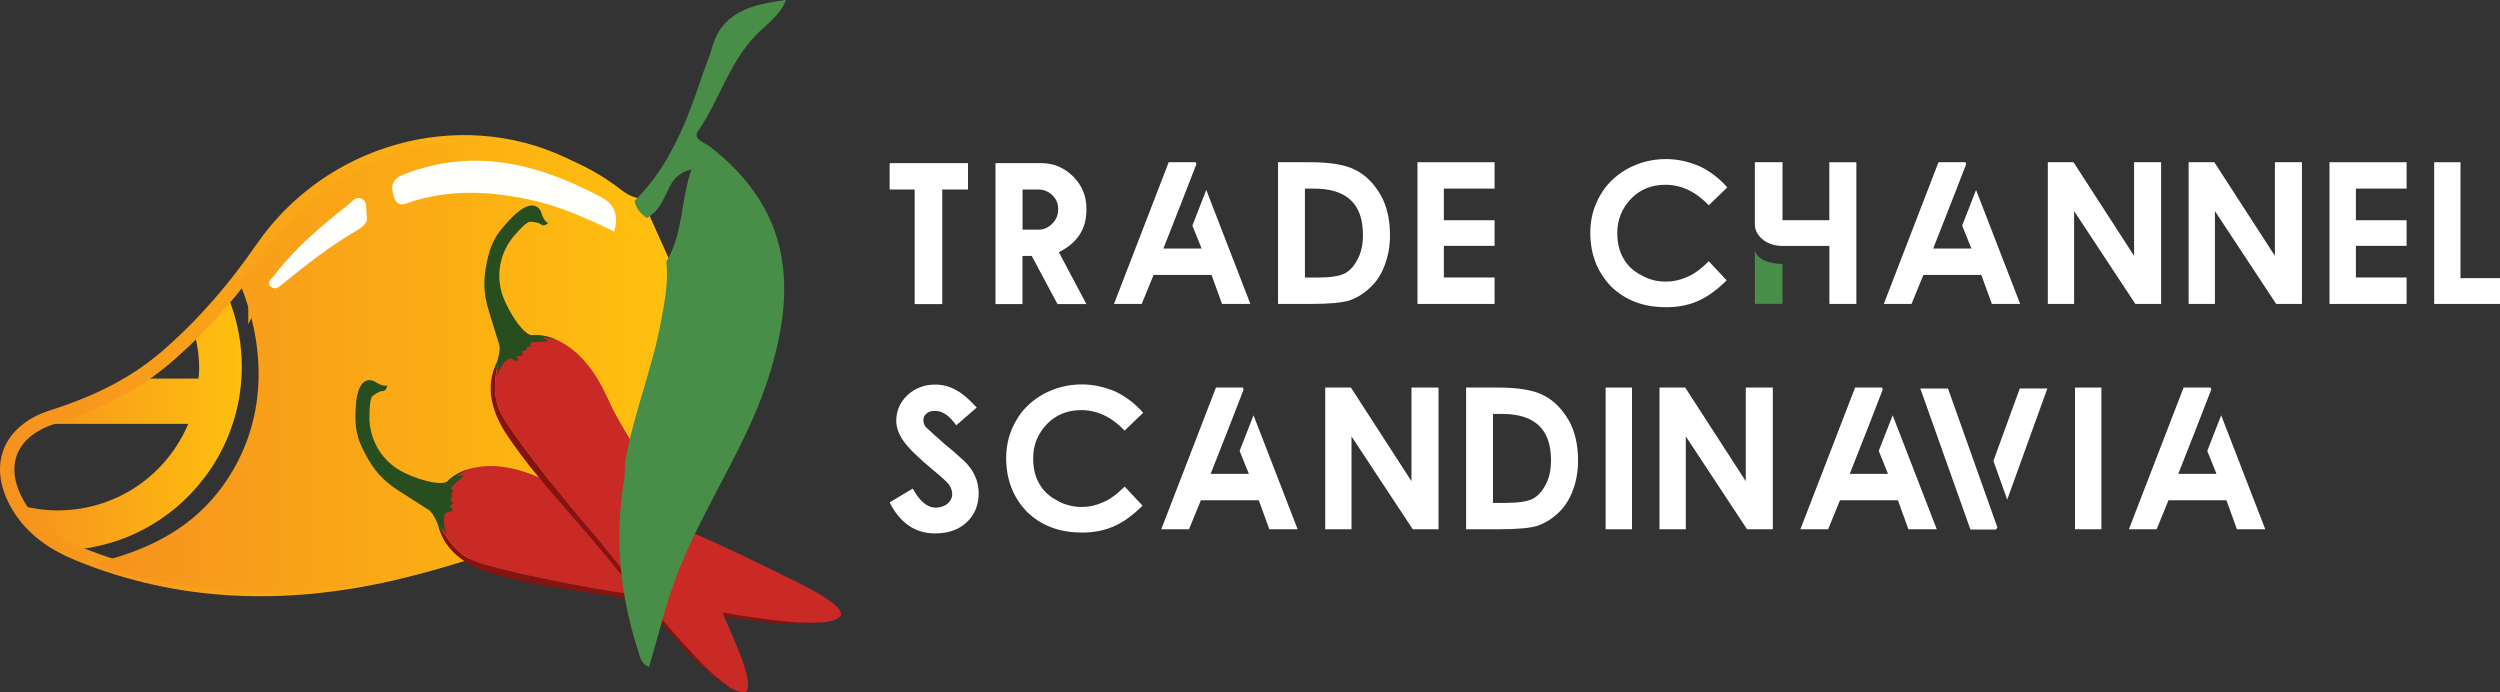 <svg xmlns="http://www.w3.org/2000/svg" xmlns:xlink="http://www.w3.org/1999/xlink" id="Layer_2" data-name="Layer 2" width="332.72" height="92.15" viewBox="0 0 332.72 92.15"><rect x="0" y="0" width="332.72" height="92.15" fill="#333333" stroke="none"/><defs><style>      .cls-1 {        fill: url(#linear-gradient-3);        stroke: url(#linear-gradient-4);        stroke-width: .96px;      }      .cls-1, .cls-2, .cls-3, .cls-4 {        stroke-miterlimit: 10;      }      .cls-5 {        fill: #85130f;      }      .cls-6 {        fill: #fff;      }      .cls-7 {        fill: #c92a26;      }      .cls-8 {        fill: #284d1f;      }      .cls-9 {        fill: #488d48;      }      .cls-2 {        stroke: #2c7037;      }      .cls-2, .cls-3 {        stroke-width: .24px;      }      .cls-2, .cls-3, .cls-4 {        fill: none;      }      .cls-10 {        fill: #fffffc;      }      .cls-3 {        stroke: #c92a26;      }      .cls-11 {        fill: url(#linear-gradient);      }      .cls-12 {        fill: #fafbf2;      }      .cls-4 {        stroke: url(#linear-gradient-2);        stroke-width: 1.91px;      }    </style><linearGradient id="linear-gradient" x1="2.57" y1="56.53" x2="32.18" y2="56.53" gradientUnits="userSpaceOnUse"><stop offset="0" stop-color="#f6921e"></stop><stop offset="1" stop-color="#ffc00e"></stop></linearGradient><linearGradient id="linear-gradient-2" x1=".45" y1="47.25" x2="86.68" y2="49.82" xlink:href="#linear-gradient"></linearGradient><linearGradient id="linear-gradient-3" x1="14.04" y1="48.8" x2="88.76" y2="48.8" xlink:href="#linear-gradient"></linearGradient><linearGradient id="linear-gradient-4" x1="12.36" y1="48.8" x2="89.24" y2="48.8" xlink:href="#linear-gradient"></linearGradient></defs><g id="Layer_1-2" data-name="Layer 1"><g><g><path class="cls-11" d="M32.18,48.8c0,.54-.02,1.07-.06,1.6-.12,2.09-.53,4.1-1.16,6.01-.7,2.15-1.68,4.17-2.93,6.01-.5.75-1.04,1.46-1.63,2.15-1.21,1.44-2.58,2.74-4.09,3.86-.61.46-1.25.89-1.91,1.29-1.85,1.13-3.86,2.02-6.01,2.61-1.59.46-3.24.75-4.96.86-.36-.16-.72-.34-1.06-.54-1.96-1.08-3.68-2.44-5-4.23-.3-.38-.56-.79-.8-1.22,1.64.48,3.37.73,5.16.73.22,0,.44,0,.65-.02,2.11-.07,4.14-.49,6.02-1.21,2.24-.84,4.28-2.11,6.01-3.7.21-.19.41-.38.61-.58,1.7-1.71,3.08-3.74,4.04-6.01H4.71c.76-.45,1.64-.82,2.62-1.12.35-.11.7-.21,1.04-.32,2.09-.66,4.09-1.42,6.02-2.31,1.46-.67,2.89-1.43,4.25-2.27h7.77s.1-.83.1-1.25c0-.65-.03-1.29-.1-1.92-.1-.89-.25-1.77-.46-2.62.08-.07.15-.14.22-.21l.24-.23c1.43-1.38,2.78-2.8,4.08-4.29.57,1.44,1.01,2.96,1.29,4.52.27,1.43.4,2.91.4,4.41Z"></path><path class="cls-4" d="M79.95,61.56c-7.28,8.24-17.05,12.28-27.72,14.74-14.19,3.27-28.2,2.95-41.81-2.61-3.28-1.34-6.13-3.29-7.95-6.34-3.11-5.21-1.35-9.98,4.59-11.87,5.62-1.78,10.78-4.24,15.19-8.06,4.9-4.25,9.06-9.11,12.67-14.35,8.91-12.93,26.05-17.8,40.03-11.2,2.45,1.16,4.35,3.04,6.66,4.36.57.84,1.15,1.68,1.72,2.52.95,1.86,1.9,3.72,2.85,5.57-.08,3.51-.72,6.96-1.55,10.34-1.38,5.67-3.11,11.27-4.69,16.9ZM79.45,30.9c.41-2.28.07-3.93-1.33-4.74-8.44-4.89-17.28-6.77-26.78-2.95-1.83.74-.81,1.9-.59,2.98.26,1.28.92,1.43,2.11.95,4.57-1.84,9.26-1.74,14.06-.86,4.46.82,8.62,2.3,12.52,4.61ZM34,39.15c.72.49,1.18-.02,1.65-.38,2.49-1.95,4.96-3.93,7.47-5.86,1.18-.91,2.47-1.71,3.64-2.64,1.33-1.05.93-2.49.23-3.5-.93-1.33-1.72.19-2.26.63-4.16,3.42-8.27,6.91-10.73,11.75Z"></path><path class="cls-12" d="M79.45,30.9c-3.9-2.31-8.06-3.79-12.52-4.61-4.81-.89-9.5-.98-14.06.86-1.19.48-1.85.33-2.11-.95-.22-1.09-1.24-2.25.59-2.98,9.5-3.82,18.33-1.94,26.78,2.95,1.4.81,1.74,2.46,1.33,4.74Z"></path><path class="cls-12" d="M34,39.15c2.46-4.85,6.57-8.33,10.73-11.75.54-.44,1.33-1.96,2.26-.63.7,1.01,1.11,2.45-.23,3.5-1.17.93-2.46,1.72-3.64,2.64-2.51,1.93-4.97,3.91-7.47,5.86-.47.37-.93.87-1.65.38Z"></path><path class="cls-1" d="M88.67,34.82c-.87-1.95-1.74-3.88-2.62-5.83-.83-.58-1.41-1.31-1.61-2.25-.82-.22-1.5-.66-2.16-1.17-9.39-7.28-22.92-8.38-33.69-3.03-6.83,3.38-11.29,8.82-15.72,14.34-.17.21-.34.43-.52.63,3.66,8.83,3.78,18.94-2.28,27.4-4.01,5.57-9.66,8.51-16.03,10.17,3.16,1.05,6.45,1.76,9.77,2.32,12.88,2.16,25.41.69,37.66-3.13,4.21-1.31,8.19-3.11,12-5.28,3.6-2.07,6.45-4.92,9.7-7.36,1.06-6.35,3.58-12.37,4.76-18.69.49-2.67,1.06-5.36.74-8.11ZM47.54,30.64c-3.54,2.03-6.68,4.54-9.81,7.05-.48.38-1.03,1.01-1.65.48-.68-.56.04-1.02.41-1.51,2.72-3.58,6.16-6.51,9.74-9.31.54-.42,1.02-1.25,1.83-.93.95.38.57,1.35.78,2.59.11.48-.45,1.14-1.29,1.62ZM81.74,30.81c-3.71-1.78-7.27-3.39-11.24-4.24-5.24-1.12-10.32-1.37-15.45.18-.96.29-2.15,1.11-2.66-.64-.42-1.45-.23-2.3,1.52-2.96,9.39-3.59,17.94-1.27,26.19,3.14,1.7.9,2.27,2.42,1.63,4.52Z"></path><path class="cls-10" d="M81.74,30.81c-3.71-1.78-7.27-3.39-11.24-4.24-5.24-1.12-10.32-1.37-15.45.18-.96.29-2.15,1.11-2.66-.64-.42-1.45-.23-2.3,1.52-2.96,9.39-3.59,17.94-1.27,26.19,3.14,1.7.9,2.27,2.42,1.63,4.52Z"></path><path class="cls-10" d="M47.54,30.64c-3.54,2.03-6.68,4.54-9.81,7.05-.48.38-1.03,1.01-1.65.48-.68-.56.04-1.02.41-1.51,2.72-3.58,6.16-6.51,9.74-9.31.54-.42,1.02-1.25,1.83-.93.95.38.57,1.35.78,2.59.11.48-.45,1.14-1.29,1.62Z"></path><g><g><path class="cls-2" d="M58.49,70.11s.06.15.19.42"></path><path class="cls-5" d="M110,82.8c-2.24.47-7.02.56-17.99-1.59-14.58-2.84-18.66-2.69-26.28-4.81-7.16-2-7.48-6.72-7.49-7.28.36.99,1.83,4.42,5.11,5.65,3.86,1.43,16.14,3.69,18.36,3.98,2.24.29,11.12,2.12,13.38,2.57,2.26.45,10.08,1.75,13.28,1.55l1.63-.06Z"></path><path class="cls-7" d="M111.52,82.28c-.32.17-.78.36-1.52.52l-1.63.06c-3.2.2-11.01-1.1-13.28-1.55-2.26-.44-11.14-2.28-13.38-2.57-2.23-.29-14.5-2.55-18.36-3.98-3.29-1.23-4.75-4.66-5.11-5.65,0-.04,0-.06,0-.06-.03-.05-.06-.11-.08-.18,0-.02-.01-.03-.01-.03-.66-1.67.34-5.65,4.9-6.59,4.76-.99,9.07,1.51,11.14,2.4,2.08.88,9.86,3.43,9.86,3.43,5.72,1.2,16.9,6.87,21.98,9.37,5.08,2.5,6.79,4.14,5.49,4.82Z"></path><path class="cls-3" d="M58.24,69.11c-.04-.13-.07-.2-.08-.24,0-.02-.01-.03-.01-.03"></path><path class="cls-8" d="M49.58,52.71s.9-.7,1.32-.66.62-.5.64-.76c0,0-.55.22-1.46-.39s-2.42-.59-2.7,2.84.21,4.74,1.26,6.73c1.06,2,2.22,3.43,4.45,4.86s3.92,2.51,3.92,2.51c0,0,.84.29,1.87,3.6,0,0-.38-1.05-.11-1.28,0,0,.27.51.77,1.09,0,0-.7-1.35-.37-2.64,0,0,.03-.44.52-.45s.61-.39.61-.39c0,0-.54-.24-.44-.35s.53-.45.53-.45c0,0-.52-.37-.44-.47s.27-.49.27-.49l-.19-.33.36-.33s-.67-.25.02-.85,1.33-1.24,1.33-1.24l-.99.12,1.48-.91s-1.84.62-2.58,1.5-4.54-.24-6.52-1.42-3.76-3.41-3.96-6.6c0,0-.06-2.89.4-3.23Z"></path></g><g><path class="cls-2" d="M66.09,48.55s-.06.15-.12.44"></path><path class="cls-5" d="M97.18,91.54c-2.01-1.09-5.71-4.11-12.69-12.85-9.29-11.59-12.49-14.12-16.93-20.66-4.17-6.15-1.36-9.96-1-10.4-.36.99-1.46,4.55.25,7.61,2.02,3.59,9.92,13.25,11.43,14.91,1.52,1.66,7.11,8.81,8.54,10.61,1.43,1.81,6.55,7.85,9.13,9.77l1.28,1Z"></path><path class="cls-7" d="M98.67,92.12c-.35-.08-.83-.23-1.49-.58l-1.28-1c-2.57-1.91-7.69-7.96-9.13-9.77-1.43-1.8-7.02-8.94-8.54-10.61-1.51-1.66-9.41-11.33-11.43-14.91-1.71-3.06-.61-6.63-.25-7.61.03-.03.04-.05.04-.05,0-.06.03-.12.06-.19,0-.02,0-.03,0-.03.57-1.7,3.91-4.09,8-1.86,4.27,2.32,5.94,7.02,6.95,9.03,1.01,2.02,5.3,8.99,5.3,8.99,3.59,4.62,8.45,16.17,10.7,21.36,2.26,5.19,2.5,7.55,1.07,7.23Z"></path><path class="cls-3" d="M66.55,47.63c.05-.12.08-.2.1-.24,0-.02,0-.03,0-.03"></path><path class="cls-8" d="M70.54,29.51s1.14.05,1.44.35.79.02.98-.17c0,0-.56-.19-.86-1.24s-1.47-2.01-3.9.42c-2.43,2.43-2.91,3.74-3.39,5.95s-.53,4.05.25,6.59c.77,2.54,1.37,4.45,1.37,4.45,0,0,.45.76-.9,3.96,0,0,.39-1.05.74-1.05,0,0-.12.57-.12,1.33,0,0,.33-1.48,1.43-2.26,0,0,.3-.31.69,0s.72.09.72.09c0,0-.26-.53-.11-.55s.69,0,.69,0c0,0-.16-.62-.03-.64s.53-.2.53-.2l.07-.37.49-.02s-.35-.62.56-.63,1.81-.09,1.81-.09l-.83-.55,1.72.26s-1.8-.72-2.94-.52-3.31-3.12-4.06-5.31-.66-5.03,1.25-7.59c0,0,1.82-2.25,2.4-2.2Z"></path></g></g><path class="cls-9" d="M102.58,49.28c-2.8,9.52-8.77,17.72-12.35,26.9-1.6,4.08-2.57,8.3-3.85,12.59-1.08-.44-1.18-1.3-1.43-2.08-2.43-7.47-3.2-15.05-1.89-22.77.13-.75.09-1.53.12-2.29,1.06-6.35,3.58-12.37,4.76-18.69.49-2.67,1.06-5.36.74-8.11,2.26-3.77,1.88-8.08,3.35-12.29-2.17.56-2.69,1.84-3.27,3.05-.63,1.33-1.23,2.66-2.7,3.41-.83-.58-1.41-1.31-1.61-2.25,4.9-4.88,7.1-11,9.17-17.16.36-1.07.84-2.1,1.13-3.18,1.23-4.66,5.09-5.84,9.87-6.4-.88,2.14-2.69,3.29-4.04,4.69-3.59,3.74-4.83,8.63-7.67,12.73-.77,1.1.86,1.54,1.54,2.06,5.33,4.11,8.84,9.2,9.7,15.6.64,4.82-.18,9.49-1.57,14.22Z"></path></g><path class="cls-9" d="M237.23,35.14v5.3h-3.68v-6.94s0-.08.02-.13c.1.7,1.26,1.76,3.67,1.76Z"></path><path class="cls-6" d="M125.4,40.47h-3.67v-15.25h-3.33v-3.51h10.43v3.51h-3.43v15.25Z"></path><path class="cls-6" d="M144.59,40.47h-3.85l-3.43-6.41h-1.23v6.41h-3.59v-18.76h6.05c1.66,0,3.08.59,4.28,1.77,1.18,1.18,1.77,2.61,1.77,4.28v.18c0,2.54-1.22,4.41-3.67,5.62l3.67,6.92ZM138.2,30.57c.7,0,1.32-.27,1.85-.81.52-.52.78-1.16.78-1.92s-.26-1.37-.78-1.86c-.51-.5-1.13-.76-1.85-.76h-2.11v5.35h2.11Z"></path><path class="cls-6" d="M166.42,40.45h-3.78l-1.4-3.86h-7.71l-1.58,3.86h-3.69l7.28-18.86h3.6l.08.27-1.84,4.74-2.55,6.48h5.09l-1.23-3.06,1.85-4.74,5.87,15.17Z"></path><path class="cls-6" d="M174.38,40.45h-4.29v-18.86h4.29c2.72,0,4.73.35,6.05,1.05,1.33.67,2.44,1.79,3.33,3.33.82,1.45,1.23,3.23,1.23,5.35,0,1.42-.23,2.74-.7,3.96-.44,1.22-1.11,2.25-2.01,3.06-.83.77-1.74,1.33-2.73,1.66-.99.3-2.71.45-5.17.45ZM175.35,36.94c1.66,0,2.86-.18,3.59-.53.7-.37,1.29-1.01,1.75-1.93.47-.86.7-1.94.7-3.24,0-4.09-2.16-6.14-6.49-6.14h-1.23v11.84h1.67Z"></path><path class="cls-6" d="M198.91,40.45h-10.26v-18.86h10.26v3.51h-6.75v4.21h6.75v3.41h-6.75v4.21h6.75v3.51Z"></path><path class="cls-6" d="M221.65,40.88c-2.9,0-5.3-.9-7.19-2.71-1.87-1.92-2.81-4.31-2.81-7.19,0-1.83.44-3.49,1.32-4.99.8-1.43,2-2.6,3.59-3.51,1.6-.87,3.33-1.31,5.17-1.31,1.48,0,2.97.32,4.48.96,1.4.68,2.63,1.62,3.67,2.81l-2.46,2.38c-1.74-1.82-3.66-2.73-5.78-2.73-1.84,0-3.36.62-4.56,1.85-1.22,1.28-1.84,2.79-1.84,4.55,0,1.32.26,2.43.78,3.33.52.97,1.31,1.73,2.38,2.28.99.59,2.1.88,3.32.88.98,0,1.92-.21,2.81-.62.86-.34,1.83-1.04,2.89-2.09l2.38,2.54c-.7.69-1.38,1.27-2.04,1.73-.66.46-1.29.82-1.9,1.07-1.21.52-2.62.78-4.21.78Z"></path><path class="cls-6" d="M243.46,21.59v7.72h-6.23v-7.72h-3.68v8.41s0,.1.02.16c.1,1.02,1.26,2.57,3.67,2.57h6.23v7.72h3.59v-18.85h-3.59Z"></path><path class="cls-6" d="M268.87,40.45h-3.78l-1.4-3.86h-7.71l-1.58,3.86h-3.69l7.28-18.86h3.6l.08.27-1.84,4.74-2.55,6.48h5.09l-1.23-3.06,1.85-4.74,5.87,15.17Z"></path><path class="cls-6" d="M287.62,40.45h-3.43l-8.15-12.36v12.36h-3.5v-18.86h3.42l8.06,12.46v-12.46h3.6v18.86Z"></path><path class="cls-6" d="M306.36,40.45h-3.43l-8.15-12.36v12.36h-3.5v-18.86h3.42l8.06,12.46v-12.46h3.6v18.86Z"></path><path class="cls-6" d="M320.29,40.45h-10.26v-18.86h10.26v3.51h-6.75v4.21h6.75v3.41h-6.75v4.21h6.75v3.51Z"></path><path class="cls-6" d="M332.72,40.45h-8.76v-18.86h3.5v15.43h5.26v3.43Z"></path><path class="cls-6" d="M124.45,70.99c-2.65,0-4.67-1.38-6.05-4.13l3.08-1.84c.91,1.69,1.93,2.54,3.06,2.54.6,0,1.13-.18,1.58-.53.4-.38.61-.79.61-1.23s-.14-.87-.43-1.31c-.36-.43-1.06-1.08-2.11-1.93-2.02-1.68-3.33-2.97-3.94-3.86-.65-.93-.97-1.83-.97-2.71,0-1.31.5-2.45,1.5-3.41,1.04-.94,2.27-1.4,3.67-1.4.97,0,1.88.23,2.73.7.83.42,1.76,1.21,2.81,2.36l-2.73,2.36c-.9-1.28-1.84-1.92-2.81-1.92-.53,0-.91.12-1.13.35-.29.23-.43.52-.43.88,0,.27.09.56.26.86.18.18.49.47.92.86.44.39,1.01.9,1.71,1.52.42.34.79.65,1.11.92.31.27.58.51.8.71.14.13.27.25.37.34.1.09.19.16.26.22,1.29,1.26,1.93,2.69,1.93,4.29s-.53,2.88-1.58,3.86c-1.05,1-2.46,1.5-4.21,1.5Z"></path><path class="cls-6" d="M143.91,70.87c-2.9,0-5.3-.9-7.19-2.71-1.87-1.92-2.81-4.31-2.81-7.19,0-1.83.44-3.49,1.32-4.99.8-1.43,2-2.6,3.59-3.51,1.6-.87,3.33-1.31,5.17-1.31,1.48,0,2.97.32,4.48.96,1.4.68,2.63,1.62,3.67,2.81l-2.46,2.38c-1.74-1.82-3.66-2.73-5.78-2.73-1.84,0-3.36.62-4.56,1.85-1.22,1.28-1.84,2.79-1.84,4.55,0,1.32.26,2.43.78,3.33.52.97,1.31,1.73,2.38,2.28.99.59,2.1.88,3.32.88.98,0,1.92-.21,2.81-.62.86-.34,1.83-1.04,2.89-2.09l2.38,2.54c-.7.69-1.38,1.27-2.04,1.73-.66.46-1.29.82-1.9,1.07-1.21.52-2.62.78-4.21.78Z"></path><path class="cls-6" d="M172.71,70.44h-3.78l-1.4-3.86h-7.71l-1.58,3.86h-3.69l7.28-18.86h3.6l.08.27-1.84,4.74-2.55,6.48h5.09l-1.23-3.06,1.85-4.74,5.87,15.17Z"></path><path class="cls-6" d="M191.45,70.44h-3.43l-8.15-12.36v12.36h-3.5v-18.86h3.42l8.06,12.46v-12.46h3.6v18.86Z"></path><path class="cls-6" d="M199.41,70.44h-4.29v-18.86h4.29c2.72,0,4.73.35,6.05,1.05,1.33.67,2.44,1.79,3.33,3.33.82,1.45,1.23,3.23,1.23,5.35,0,1.42-.23,2.74-.7,3.96-.44,1.22-1.11,2.25-2.01,3.06-.83.77-1.74,1.33-2.73,1.66-.99.3-2.71.45-5.17.45ZM200.38,66.93c1.66,0,2.86-.18,3.59-.53.7-.37,1.29-1.01,1.75-1.93.47-.86.7-1.94.7-3.24,0-4.09-2.16-6.14-6.49-6.14h-1.23v11.84h1.67Z"></path><path class="cls-6" d="M217.2,70.44h-3.51v-18.86h3.51v18.86Z"></path><path class="cls-6" d="M235.94,70.44h-3.43l-8.15-12.36v12.36h-3.5v-18.86h3.42l8.06,12.46v-12.46h3.6v18.86Z"></path><path class="cls-6" d="M257.77,70.44h-3.78l-1.4-3.86h-7.71l-1.58,3.86h-3.69l7.28-18.86h3.6l.08.27-1.84,4.74-2.55,6.48h5.09l-1.23-3.06,1.85-4.74,5.87,15.17Z"></path><path class="cls-6" d="M265.66,70.47h-3.42l-6.67-18.76h3.69l6.57,18.49-.18.27ZM267.14,66.51l-1.84-5.17,3.51-9.64h3.67l-5.35,14.81Z"></path><path class="cls-6" d="M279.67,70.44h-3.51v-18.86h3.51v18.86Z"></path><path class="cls-6" d="M301.49,70.44h-3.78l-1.4-3.86h-7.71l-1.58,3.86h-3.69l7.28-18.86h3.6l.08.27-1.84,4.74-2.55,6.48h5.09l-1.23-3.06,1.85-4.74,5.87,15.17Z"></path></g></g></svg>